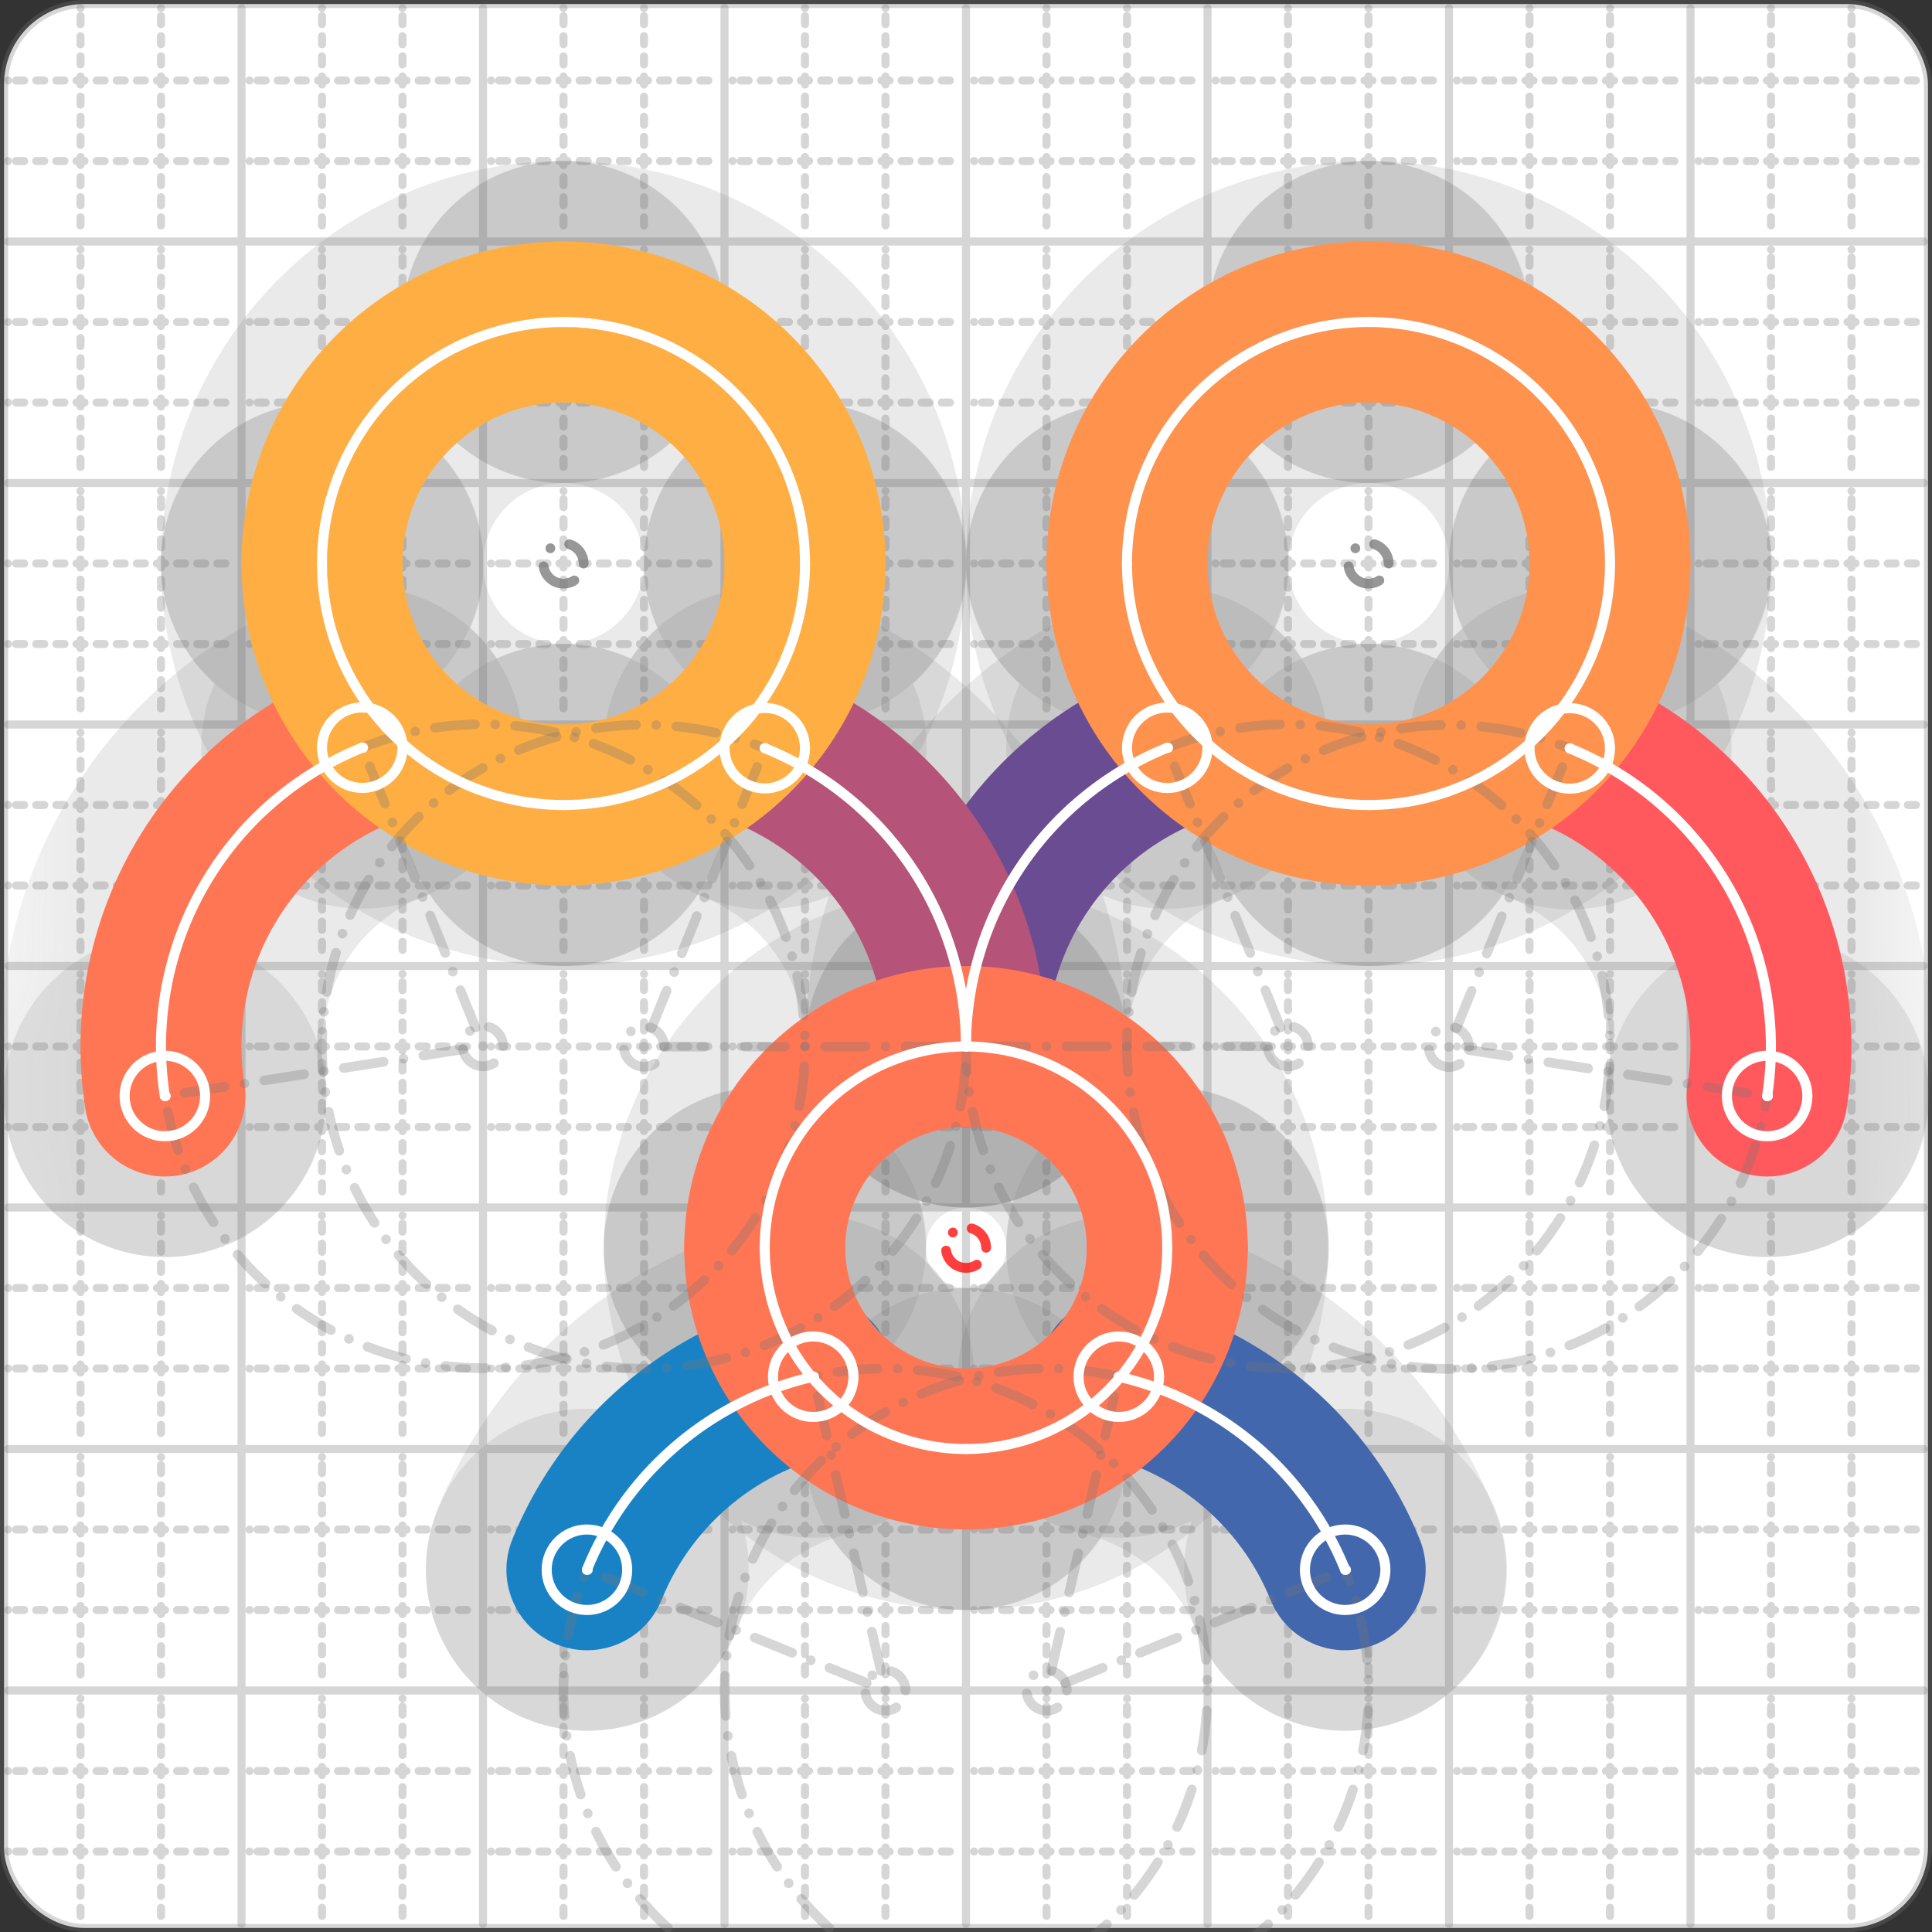 <svg xmlns="http://www.w3.org/2000/svg" width="24" height="24" viewBox="0 0 24 24" fill="none" stroke="currentColor" stroke-width="2" stroke-linecap="round" stroke-linejoin="round"><rect x="0" y="0" width="24" height="24" fill="#333333" stroke="none"/><style>
  @media screen and (prefers-color-scheme: light) {
    .svg-preview-grid-rect { fill: none }
  }
  @media screen and (prefers-color-scheme: dark) {
    .svg-preview-grid-rect { fill: none }
    .svg
    .svg-preview-grid-group,
    .svg-preview-radii-group,
    .svg-preview-shadow-mask-group,
    .svg-preview-shadow-group {
      stroke: #fff;
    }
  }
</style><g class="svg-preview-grid-group" stroke-linecap="butt" stroke-width="0.1" stroke="#777" stroke-opacity="0.3"><rect class="svg-preview-grid-rect" width="23.9" height="23.9" x="0.05" y="0.05" rx="1" fill="#fff"></rect><path stroke-dasharray="0 0.1 0.1 0.15 0.1 0.15 0.1 0.15 0.1 0.15 0.1 0.15 0.1 0.15 0.1 0.15 0.1 0.15 0.1 0.15 0.1 0.15 0.1 0.15 0 0.15" stroke-width="0.1" d="M0.1 1h23.8M1 0.1v23.8M0.1 2h23.8M2 0.1v23.8M0.1 4h23.8M4 0.1v23.8M0.1 5h23.8M5 0.1v23.8M0.1 7h23.8M7 0.1v23.8M0.1 8h23.8M8 0.1v23.8M0.1 10h23.8M10 0.1v23.8M0.1 11h23.8M11 0.1v23.8M0.1 13h23.8M13 0.1v23.8M0.1 14h23.8M14 0.1v23.8M0.1 16h23.8M16 0.1v23.8M0.1 17h23.8M17 0.1v23.8M0.1 19h23.8M19 0.1v23.8M0.1 20h23.8M20 0.1v23.8M0.1 22h23.8M22 0.1v23.8M0.1 23h23.8M23 0.1v23.8"></path><path d="M0.1 3h23.8M3 0.1v23.8M0.1 6h23.8M6 0.1v23.8M0.1 9h23.8M9 0.1v23.8M0.1 12h23.8M12 0.1v23.8M0.1 15h23.8M15 0.1v23.8M0.1 18h23.8M18 0.1v23.8M0.1 21h23.8M21 0.1v23.8"></path></g><g class="svg-preview-shadow-mask-group" stroke-width="4" stroke="#777" stroke-opacity="0.15"><mask id="svg-preview-shadow-mask-0" maskUnits="userSpaceOnUse" stroke-opacity="1" stroke-width="4" stroke="#000"><rect x="0" y="0" width="24" height="24" fill="#fff" stroke="none" rx="1"></rect><path d="M10.102 17.102h.01M7.291 19.5h.01"></path></mask><mask id="svg-preview-shadow-mask-1" maskUnits="userSpaceOnUse" stroke-opacity="1" stroke-width="4" stroke="#000"><rect x="0" y="0" width="24" height="24" fill="#fff" stroke="none" rx="1"></rect><path d="M13.898 17.102h.01M16.71 19.5h.01"></path></mask><mask id="svg-preview-shadow-mask-2" maskUnits="userSpaceOnUse" stroke-opacity="1" stroke-width="4" stroke="#000"><rect x="0" y="0" width="24" height="24" fill="#fff" stroke="none" rx="1"></rect><path d="M14.5 9.289h.01M12 13h.01M9.5 9.294h.01"></path></mask><mask id="svg-preview-shadow-mask-3" maskUnits="userSpaceOnUse" stroke-opacity="1" stroke-width="4" stroke="#000"><rect x="0" y="0" width="24" height="24" fill="#fff" stroke="none" rx="1"></rect><path d="M19.5 9.297h.01M21.952 13.615h.01"></path></mask><mask id="svg-preview-shadow-mask-4" maskUnits="userSpaceOnUse" stroke-opacity="1" stroke-width="4" stroke="#000"><rect x="0" y="0" width="24" height="24" fill="#fff" stroke="none" rx="1"></rect><path d="M4.5 9.288h.01M2.048 13.615h.01"></path></mask><mask id="svg-preview-shadow-mask-5" maskUnits="userSpaceOnUse" stroke-opacity="1" stroke-width="4" stroke="#000"><rect x="0" y="0" width="24" height="24" fill="#fff" stroke="none" rx="1"></rect><path d="M12 13h.01M14.5 15.5h.01M12 18h.01M9.5 15.5h.01"></path></mask><mask id="svg-preview-shadow-mask-6" maskUnits="userSpaceOnUse" stroke-opacity="1" stroke-width="4" stroke="#000"><rect x="0" y="0" width="24" height="24" fill="#fff" stroke="none" rx="1"></rect><path d="M17 4h.01M20 7h.01M17 10h.01M14 7h.01"></path></mask><mask id="svg-preview-shadow-mask-7" maskUnits="userSpaceOnUse" stroke-opacity="1" stroke-width="4" stroke="#000"><rect x="0" y="0" width="24" height="24" fill="#fff" stroke="none" rx="1"></rect><path d="M7 4h.01M10 7h.01M7 10h.01M4 7h.01"></path></mask></g><g class="svg-preview-shadow-group" stroke-width="4" stroke="#777" stroke-opacity="0.15"><path mask="url(#svg-preview-shadow-mask-0)" d="M 10.102 17.102 A4 4 0 0 0 7.291 19.5"></path><path mask="url(#svg-preview-shadow-mask-1)" d="M 13.898 17.102 A4 4 0 0 1 16.71 19.5"></path><path mask="url(#svg-preview-shadow-mask-2)" d="M 14.5 9.289 A4 4 0 0 0 12 13"></path><path mask="url(#svg-preview-shadow-mask-2)" d="M 12 13 A4 4 0 0 0 9.5 9.294"></path><path mask="url(#svg-preview-shadow-mask-3)" d="M 19.5 9.297 A4 4 0 0 1 21.952 13.615"></path><path mask="url(#svg-preview-shadow-mask-4)" d="M 4.5 9.288 A4 4 0 0 0 2.048 13.615"></path><path mask="url(#svg-preview-shadow-mask-5)" d="M 12 13 A2.5 2.5 0 0 1 14.5 15.5"></path><path mask="url(#svg-preview-shadow-mask-5)" d="M 14.5 15.5 A2.5 2.5 0 0 1 12 18"></path><path mask="url(#svg-preview-shadow-mask-5)" d="M 12 18 A2.5 2.5 0 0 1 9.5 15.5"></path><path mask="url(#svg-preview-shadow-mask-5)" d="M 9.5 15.5 A2.5 2.5 0 0 1 12 13"></path><path mask="url(#svg-preview-shadow-mask-6)" d="M 17 4 A3 3 0 0 1 20 7"></path><path mask="url(#svg-preview-shadow-mask-6)" d="M 20 7 A3 3 0 0 1 17 10"></path><path mask="url(#svg-preview-shadow-mask-6)" d="M 17 10 A3 3 0 0 1 14 7"></path><path mask="url(#svg-preview-shadow-mask-6)" d="M 14 7 A3 3 0 0 1 17 4"></path><path mask="url(#svg-preview-shadow-mask-7)" d="M 7 4 A3 3 0 0 1 10 7"></path><path mask="url(#svg-preview-shadow-mask-7)" d="M 10 7 A3 3 0 0 1 7 10"></path><path mask="url(#svg-preview-shadow-mask-7)" d="M 7 10 A3 3 0 0 1 4 7"></path><path mask="url(#svg-preview-shadow-mask-7)" d="M 4 7 A3 3 0 0 1 7 4"></path><path d="M10.102 17.102h.01M7.291 19.5h.01M13.898 17.102h.01M16.71 19.5h.01M14.5 9.289h.01M12 13h.01M9.5 9.294h.01M19.5 9.297h.01M21.952 13.615h.01M4.5 9.288h.01M2.048 13.615h.01M14.5 15.5h.01M12 18h.01M9.5 15.5h.01M17 4h.01M20 7h.01M17 10h.01M14 7h.01M7 4h.01M10 7h.01M7 10h.01M4 7h.01"></path></g><g class="svg-preview-handles-group" stroke-width="0.12" stroke="#777" stroke-opacity="0.6"></g><g class="svg-preview-colored-path-group"><path d="M 10.102 17.102 A4 4 0 0 0 7.291 19.5" stroke="#1982c4"></path><path d="M 13.898 17.102 A4 4 0 0 1 16.71 19.5" stroke="#4267AC"></path><path d="M 14.5 9.289 A4 4 0 0 0 12 13" stroke="#6a4c93"></path><path d="M 12 13 A4 4 0 0 0 9.5 9.294" stroke="#B55379"></path><path d="M 19.5 9.297 A4 4 0 0 1 21.952 13.615" stroke="#FF595E"></path><path d="M 4.5 9.288 A4 4 0 0 0 2.048 13.615" stroke="#FF7655"></path><path d="M 12 13 A2.5 2.5 0 0 1 14.5 15.5" stroke="#FF7655"></path><path d="M 14.5 15.5 A2.5 2.5 0 0 1 12 18" stroke="#FF7655"></path><path d="M 12 18 A2.5 2.5 0 0 1 9.5 15.5" stroke="#FF7655"></path><path d="M 9.5 15.5 A2.5 2.5 0 0 1 12 13" stroke="#FF7655"></path><path d="M 17 4 A3 3 0 0 1 20 7" stroke="#ff924c"></path><path d="M 20 7 A3 3 0 0 1 17 10" stroke="#ff924c"></path><path d="M 17 10 A3 3 0 0 1 14 7" stroke="#ff924c"></path><path d="M 14 7 A3 3 0 0 1 17 4" stroke="#ff924c"></path><path d="M 7 4 A3 3 0 0 1 10 7" stroke="#FFAE43"></path><path d="M 10 7 A3 3 0 0 1 7 10" stroke="#FFAE43"></path><path d="M 7 10 A3 3 0 0 1 4 7" stroke="#FFAE43"></path><path d="M 4 7 A3 3 0 0 1 7 4" stroke="#FFAE43"></path></g><g class="svg-preview-radii-group" stroke-width="0.12" stroke-dasharray="0 0.25 0.25" stroke="#777" stroke-opacity="0.3"><path d="M10.102 17.102 10.999 21 7.291 19.5"></path><circle cy="21" cx="10.999" r="0.25" stroke-dasharray="0"></circle><circle cy="21" cx="10.999" r="4"></circle><path d="M13.898 17.102 13.002 21 16.71 19.5"></path><circle cy="21" cx="13.002" r="0.25" stroke-dasharray="0"></circle><circle cy="21" cx="13.002" r="4"></circle><path d="M14.5 9.289 16 12.997 12 13"></path><circle cy="12.997" cx="16" r="0.25" stroke-dasharray="0"></circle><circle cy="12.997" cx="16" r="4"></circle><path d="M12 13 8 13.002 9.5 9.294"></path><circle cy="13.002" cx="8" r="0.25" stroke-dasharray="0"></circle><circle cy="13.002" cx="8" r="4"></circle><path d="M19.5 9.297 17.999 13.005 21.952 13.615"></path><circle cy="13.005" cx="17.999" r="0.25" stroke-dasharray="0"></circle><circle cy="13.005" cx="17.999" r="4"></circle><path d="M4.5 9.288 6 12.996 2.048 13.615"></path><circle cy="12.996" cx="6" r="0.25" stroke-dasharray="0"></circle><circle cy="12.996" cx="6" r="4"></circle><circle cy="15.5" cx="12" r="0.25" stroke-dasharray="0" stroke="red"></circle><circle cy="15.5" cx="12" r="2.5" stroke="red"></circle><circle cy="15.5" cx="12" r="0.25" stroke-dasharray="0" stroke="red"></circle><circle cy="15.5" cx="12" r="2.5" stroke="red"></circle><circle cy="15.5" cx="12" r="0.25" stroke-dasharray="0" stroke="red"></circle><circle cy="15.5" cx="12" r="2.5" stroke="red"></circle><circle cy="15.5" cx="12" r="0.25" stroke-dasharray="0" stroke="red"></circle><circle cy="15.5" cx="12" r="2.5" stroke="red"></circle><circle cy="7" cx="17" r="0.25" stroke-dasharray="0"></circle><circle cy="7" cx="17" r="3"></circle><circle cy="7" cx="17" r="0.25" stroke-dasharray="0"></circle><circle cy="7" cx="17" r="3"></circle><circle cy="7" cx="17" r="0.25" stroke-dasharray="0"></circle><circle cy="7" cx="17" r="3"></circle><circle cy="7" cx="17" r="0.25" stroke-dasharray="0"></circle><circle cy="7" cx="17" r="3"></circle><circle cy="7" cx="7" r="0.25" stroke-dasharray="0"></circle><circle cy="7" cx="7" r="3"></circle><circle cy="7" cx="7" r="0.25" stroke-dasharray="0"></circle><circle cy="7" cx="7" r="3"></circle><circle cy="7" cx="7" r="0.25" stroke-dasharray="0"></circle><circle cy="7" cx="7" r="3"></circle><circle cy="7" cx="7" r="0.25" stroke-dasharray="0"></circle><circle cy="7" cx="7" r="3"></circle></g><g class="svg-preview-control-path-marker-mask-group" stroke-width="1" stroke="#000"><mask id="svg-preview-control-path-marker-mask-0" maskUnits="userSpaceOnUse"><rect x="0" y="0" width="24" height="24" fill="#fff" stroke="none" rx="1"></rect><path d="M10.102 17.102h.01"></path><path d="M7.291 19.5h.01"></path></mask><mask id="svg-preview-control-path-marker-mask-1" maskUnits="userSpaceOnUse"><rect x="0" y="0" width="24" height="24" fill="#fff" stroke="none" rx="1"></rect><path d="M13.898 17.102h.01"></path><path d="M16.71 19.5h.01"></path></mask><mask id="svg-preview-control-path-marker-mask-2" maskUnits="userSpaceOnUse"><rect x="0" y="0" width="24" height="24" fill="#fff" stroke="none" rx="1"></rect><path d="M14.5 9.289h.01"></path><path d="M12 13h.01"></path></mask><mask id="svg-preview-control-path-marker-mask-3" maskUnits="userSpaceOnUse"><rect x="0" y="0" width="24" height="24" fill="#fff" stroke="none" rx="1"></rect><path d="M12 13h.01"></path><path d="M9.5 9.294h.01"></path></mask><mask id="svg-preview-control-path-marker-mask-4" maskUnits="userSpaceOnUse"><rect x="0" y="0" width="24" height="24" fill="#fff" stroke="none" rx="1"></rect><path d="M19.5 9.297h.01"></path><path d="M21.952 13.615h.01"></path></mask><mask id="svg-preview-control-path-marker-mask-5" maskUnits="userSpaceOnUse"><rect x="0" y="0" width="24" height="24" fill="#fff" stroke="none" rx="1"></rect><path d="M4.5 9.288h.01"></path><path d="M2.048 13.615h.01"></path></mask></g><g class="svg-preview-control-path-group" stroke="#fff" stroke-width="0.125"><path mask="url(#svg-preview-control-path-marker-mask-0)" d="M 10.102 17.102 A4 4 0 0 0 7.291 19.5"></path><path mask="url(#svg-preview-control-path-marker-mask-1)" d="M 13.898 17.102 A4 4 0 0 1 16.71 19.5"></path><path mask="url(#svg-preview-control-path-marker-mask-2)" d="M 14.5 9.289 A4 4 0 0 0 12 13"></path><path mask="url(#svg-preview-control-path-marker-mask-3)" d="M 12 13 A4 4 0 0 0 9.5 9.294"></path><path mask="url(#svg-preview-control-path-marker-mask-4)" d="M 19.5 9.297 A4 4 0 0 1 21.952 13.615"></path><path mask="url(#svg-preview-control-path-marker-mask-5)" d="M 4.5 9.288 A4 4 0 0 0 2.048 13.615"></path><path d="M 12 13 A2.5 2.5 0 0 1 14.5 15.5"></path><path d="M 14.5 15.5 A2.5 2.5 0 0 1 12 18"></path><path d="M 12 18 A2.5 2.5 0 0 1 9.5 15.5"></path><path d="M 9.5 15.5 A2.5 2.5 0 0 1 12 13"></path><path d="M 17 4 A3 3 0 0 1 20 7"></path><path d="M 20 7 A3 3 0 0 1 17 10"></path><path d="M 17 10 A3 3 0 0 1 14 7"></path><path d="M 14 7 A3 3 0 0 1 17 4"></path><path d="M 7 4 A3 3 0 0 1 10 7"></path><path d="M 10 7 A3 3 0 0 1 7 10"></path><path d="M 7 10 A3 3 0 0 1 4 7"></path><path d="M 4 7 A3 3 0 0 1 7 4"></path></g><g class="svg-preview-control-path-marker-group" stroke="#fff" stroke-width="0.125"><path d="M10.102 17.102h.01M7.291 19.5h.01M13.898 17.102h.01M16.71 19.5h.01M14.5 9.289h.01M12 13h.01M12 13h.01M9.5 9.294h.01M19.5 9.297h.01M21.952 13.615h.01M4.5 9.288h.01M2.048 13.615h.01"></path><circle cx="10.102" cy="17.102" r="0.5"></circle><circle cx="7.291" cy="19.5" r="0.5"></circle><circle cx="13.898" cy="17.102" r="0.5"></circle><circle cx="16.71" cy="19.5" r="0.5"></circle><circle cx="14.5" cy="9.289" r="0.5"></circle><circle cx="9.5" cy="9.294" r="0.5"></circle><circle cx="19.5" cy="9.297" r="0.5"></circle><circle cx="21.952" cy="13.615" r="0.5"></circle><circle cx="4.5" cy="9.288" r="0.5"></circle><circle cx="2.048" cy="13.615" r="0.5"></circle></g><g class="svg-preview-handles-group" stroke-width="0.12" stroke="#FFF" stroke-opacity="0.3"></g></svg>